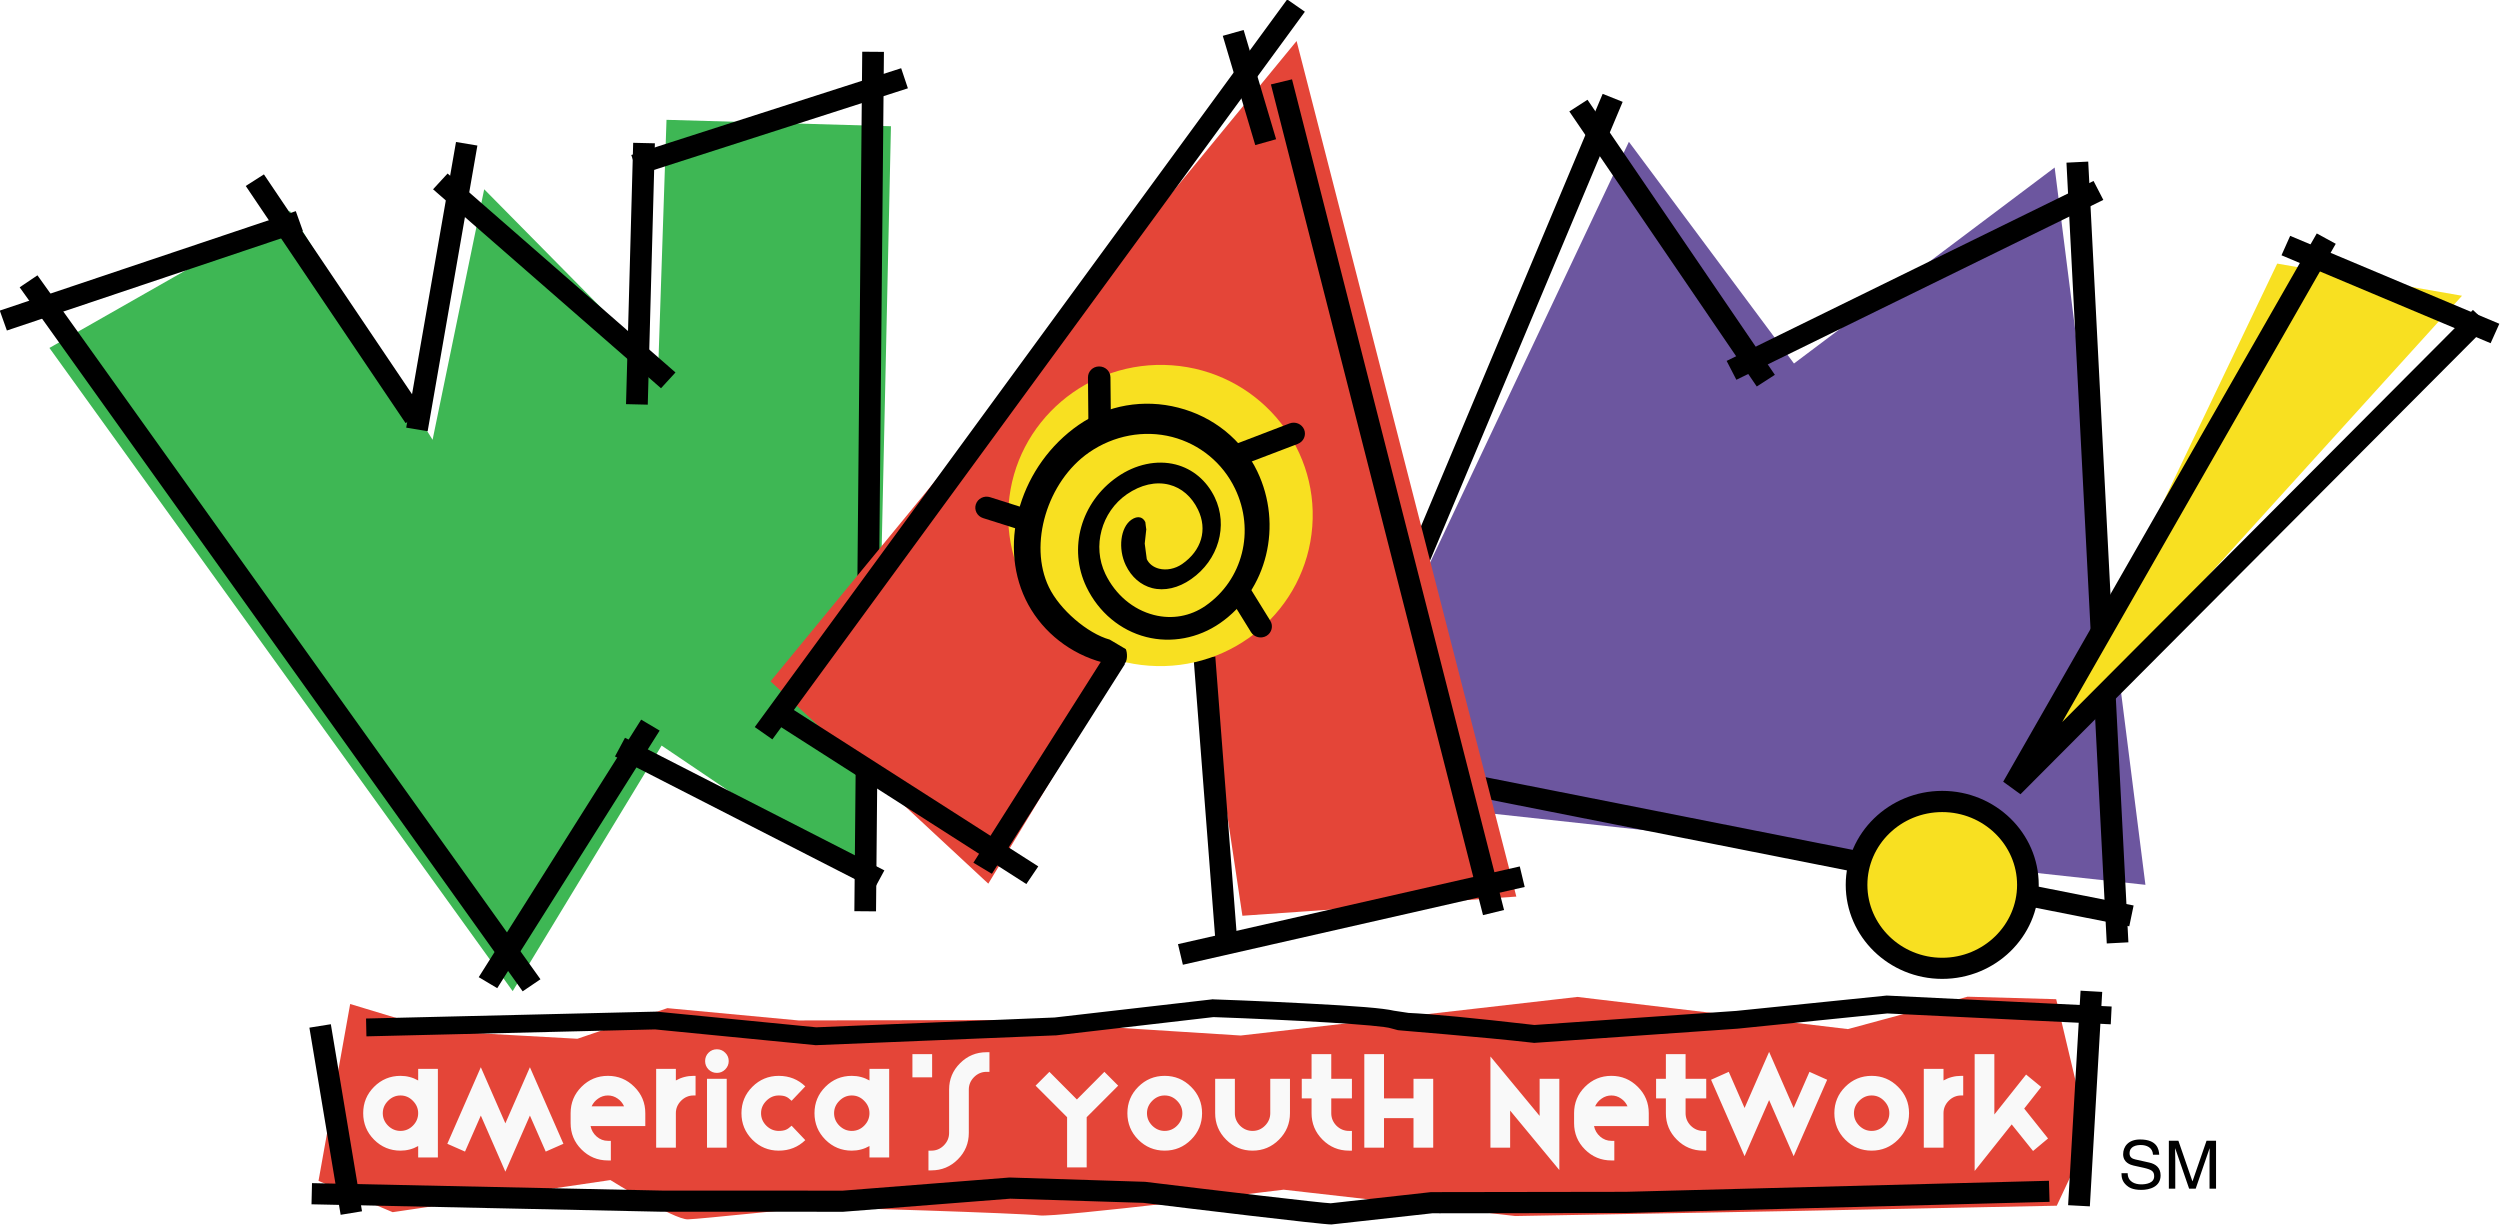 <?xml version="1.0" encoding="UTF-8" standalone="no"?>
<!-- Created with Inkscape (http://www.inkscape.org/) -->

<svg
   width="1435.654"
   height="703.643"
   id="svg2"
   version="1.1"
   inkscape:version="1.4 (86a8ad7, 2024-10-11)"
   sodipodi:docname="WAM!_1994.svg"
   xmlns:inkscape="http://www.inkscape.org/namespaces/inkscape"
   xmlns:sodipodi="http://sodipodi.sourceforge.net/DTD/sodipodi-0.dtd"
   xmlns:xlink="http://www.w3.org/1999/xlink"
   xmlns="http://www.w3.org/2000/svg"
   xmlns:svg="http://www.w3.org/2000/svg"
   xmlns:rdf="http://www.w3.org/1999/02/22-rdf-syntax-ns#"
   xmlns:cc="http://creativecommons.org/ns#"
   xmlns:dc="http://purl.org/dc/elements/1.1/">
  <defs
     id="defs4" />
  <sodipodi:namedview
     id="base"
     pagecolor="#ffffff"
     bordercolor="#666666"
     borderopacity="1.0"
     inkscape:pageopacity="0.0"
     inkscape:pageshadow="2"
     inkscape:zoom="0.50000001"
     inkscape:cx="670.99999"
     inkscape:cy="372.99999"
     inkscape:document-units="px"
     inkscape:current-layer="layer1"
     showgrid="false"
     inkscape:window-width="1920"
     inkscape:window-height="991"
     inkscape:window-x="-9"
     inkscape:window-y="-9"
     inkscape:window-maximized="1"
     fit-margin-top="0"
     fit-margin-left="0"
     fit-margin-right="-207.63"
     fit-margin-bottom="-306.15"
     inkscape:showpageshadow="2"
     inkscape:pagecheckerboard="0"
     inkscape:deskcolor="#d1d1d1" />
  <g
     inkscape:label="Layer 1"
     inkscape:groupmode="layer"
     id="layer1"
     transform="translate(180.206,861.739)">
    <g
       transform="matrix(4.883,0,0,4.754,-777.876,-2228.593)"
       id="layer1-5"
       inkscape:label="Layer 1">
      <g
         transform="matrix(1,0,0,-1,-556.171,892.004)"
         clip-path="url(#id110)"
         id="g4060">
        <g
           transform="matrix(0,-83.824,-2.506,0,933.326,256.99)"
           id="g4062">
          <g
             clip-path="url(#id111)"
             id="g4064">
            <g
               transform="matrix(0.017,0,0,-0.332,-1.93,0.666)"
               id="g4066">
              <use
                 height="1052.362"
                 width="744.094"
                 y="0"
                 x="0"
                 xlink:href="#id112"
                 id="use4068" />
            </g>
          </g>
        </g>
      </g>
      <g
         transform="matrix(1,0,0,-1,-556.171,892.004)"
         clip-path="url(#id116)"
         id="g4080">
        <g
           transform="matrix(0,-83.824,-2.463,0,942.969,256.99)"
           id="g4082">
          <g
             clip-path="url(#id117)"
             id="g4084">
            <g
               transform="matrix(0.008,0,0,-0.321,-1.923,0.661)"
               id="g4086">
              <use
                 height="1052.362"
                 width="744.094"
                 y="0"
                 x="0"
                 xlink:href="#id118"
                 id="use4088" />
            </g>
          </g>
        </g>
      </g>
      <g
         transform="matrix(1,0,0,-1,-556.171,892.004)"
         clip-path="url(#id119)"
         id="g4090" />
      <g
         transform="matrix(1,0,0,-1,-556.171,892.004)"
         clip-path="url(#id120)"
         id="g4092">
        <g
           transform="matrix(0,-83.824,-2.351,0,936.659,256.99)"
           id="g4094">
          <g
             clip-path="url(#id121)"
             id="g4096">
            <g
               transform="matrix(0.012,0,0,-0.289,-1.915,0.645)"
               id="g4098">
              <use
                 height="1052.362"
                 width="744.094"
                 y="0"
                 x="0"
                 xlink:href="#id122"
                 id="use4100" />
            </g>
          </g>
        </g>
      </g>
      <g
         transform="matrix(1,0,0,-1,-556.171,892.004)"
         clip-path="url(#id123)"
         id="g4102">
        <g
           transform="matrix(0,-83.824,-2.521,0,956.034,256.99)"
           id="g4104">
          <g
             clip-path="url(#id124)"
             id="g4106">
            <g
               transform="matrix(0.013,0,0,-0.337,-1.912,0.668)"
               id="g4108">
              <use
                 height="1052.362"
                 width="744.094"
                 y="0"
                 x="0"
                 xlink:href="#id125"
                 id="use4110" />
            </g>
          </g>
        </g>
      </g>
      <g
         transform="matrix(1,0,0,-1,-556.171,892.004)"
         clip-path="url(#id129)"
         id="g4122">
        <g
           transform="matrix(0,-83.824,-2.432,0,946.418,256.99)"
           id="g4124">
          <g
             clip-path="url(#id130)"
             id="g4126">
            <g
               transform="matrix(0.009,0,0,-0.312,-1.911,0.656)"
               id="g4128">
              <use
                 height="1052.362"
                 width="744.094"
                 y="0"
                 x="0"
                 xlink:href="#id131"
                 id="use4130" />
            </g>
          </g>
        </g>
      </g>
      <g
         transform="matrix(1,0,0,-1,-556.171,892.004)"
         clip-path="url(#id132)"
         id="g4132">
        <g
           transform="matrix(0,-83.824,-2.201,0,929.488,256.99)"
           id="g4134">
          <g
             clip-path="url(#id133)"
             id="g4136">
            <g
               transform="matrix(0.011,0,0,-0.24,-1.898,0.62)"
               id="g4138">
              <use
                 height="1052.362"
                 width="744.094"
                 y="0"
                 x="0"
                 xlink:href="#id134"
                 id="use4140" />
            </g>
          </g>
        </g>
      </g>
      <g
         transform="matrix(1,0,0,-1,-556.171,892.004)"
         clip-path="url(#id135)"
         id="g4142">
        <g
           transform="matrix(0,-83.824,-2.23,0,939.292,256.99)"
           id="g4144">
          <g
             clip-path="url(#id136)"
             id="g4146">
            <g
               transform="matrix(0.006,0,0,-0.25,-1.896,0.625)"
               id="g4148">
              <use
                 height="1052.362"
                 width="744.094"
                 y="0"
                 x="0"
                 xlink:href="#id137"
                 id="use4150" />
            </g>
          </g>
        </g>
      </g>
      <g
         transform="matrix(1,0,0,-1,-556.171,892.004)"
         clip-path="url(#id141)"
         id="g4162">
        <g
           transform="matrix(0,-83.824,-2.322,0,949.152,256.99)"
           id="g4164">
          <g
             clip-path="url(#id142)"
             id="g4166">
            <g
               transform="matrix(0.009,0,0,-0.28,-1.897,0.64)"
               id="g4168">
              <use
                 height="1052.362"
                 width="744.094"
                 y="0"
                 x="0"
                 xlink:href="#id143"
                 id="use4170" />
            </g>
          </g>
        </g>
      </g>
      <g
         transform="matrix(1,0,0,-1,-556.171,892.004)"
         clip-path="url(#id147)"
         id="g4182">
        <g
           transform="matrix(0,-83.824,-2.411,0,933.073,256.99)"
           id="g4184">
          <g
             clip-path="url(#id148)"
             id="g4186">
            <g
               transform="matrix(0.01,0,0,-0.306,-1.887,0.653)"
               id="g4188">
              <use
                 height="1052.362"
                 width="744.094"
                 y="0"
                 x="0"
                 xlink:href="#id149"
                 id="use4190" />
            </g>
          </g>
        </g>
      </g>
      <g
         transform="matrix(1,0,0,-1,-556.171,892.004)"
         clip-path="url(#id165)"
         id="g4242">
        <g
           transform="matrix(0,-83.824,-2.426,0,945.279,256.99)"
           id="g4244">
          <g
             clip-path="url(#id166)"
             id="g4246">
            <g
               transform="matrix(0.009,0,0,-0.311,-1.877,0.655)"
               id="g4248">
              <use
                 height="1052.362"
                 width="744.094"
                 y="0"
                 x="0"
                 xlink:href="#id167"
                 id="use4250" />
            </g>
          </g>
        </g>
      </g>
      <g
         transform="matrix(1,0,0,-1,-556.171,892.004)"
         clip-path="url(#id174)"
         id="g4272">
        <g
           transform="matrix(0,-83.824,-2.599,0,938.205,256.99)"
           id="g4274">
          <g
             clip-path="url(#id175)"
             id="g4276">
            <g
               transform="matrix(0.011,0,0,-0.356,-1.863,0.678)"
               id="g4278">
              <use
                 height="1052.362"
                 width="744.094"
                 y="0"
                 x="0"
                 xlink:href="#id176"
                 id="use4280" />
            </g>
          </g>
        </g>
      </g>
      <g
         transform="matrix(1,0,0,-1,-556.171,892.004)"
         clip-path="url(#id177)"
         id="g4282">
        <g
           transform="matrix(0,-83.824,-2.484,0,948.095,256.99)"
           id="g4284">
          <g
             clip-path="url(#id178)"
             id="g4286">
            <g
               transform="matrix(0.017,0,0,-0.327,-1.864,0.664)"
               id="g4288">
              <use
                 height="1052.362"
                 width="744.094"
                 y="0"
                 x="0"
                 xlink:href="#id179"
                 id="use4290" />
            </g>
          </g>
        </g>
      </g>
      <g
         transform="matrix(1,0,0,-1,-556.171,892.004)"
         clip-path="url(#id180)"
         id="g4292">
        <g
           transform="matrix(0,-83.824,-2.538,0,951.345,256.99)"
           id="g4294">
          <g
             clip-path="url(#id181)"
             id="g4296">
            <g
               transform="matrix(0.019,0,0,-0.341,-1.855,0.67)"
               id="g4298">
              <use
                 height="1052.362"
                 width="744.094"
                 y="0"
                 x="0"
                 xlink:href="#id182"
                 id="use4300" />
            </g>
          </g>
        </g>
      </g>
      <g
         transform="matrix(1,0,0,-1,-556.171,892.004)"
         clip-path="url(#id183)"
         id="g4302">
        <g
           transform="matrix(0,-83.824,-2.453,0,941.517,256.99)"
           id="g4304">
          <g
             clip-path="url(#id184)"
             id="g4306">
            <g
               transform="matrix(0.01,0,0,-0.318,-1.851,0.659)"
               id="g4308">
              <use
                 height="1052.362"
                 width="744.094"
                 y="0"
                 x="0"
                 xlink:href="#id185"
                 id="use4310" />
            </g>
          </g>
        </g>
      </g>
      <g
         transform="matrix(1,0,0,-1,-556.171,892.004)"
         clip-path="url(#id186)"
         id="g4312">
        <g
           transform="matrix(0,-83.824,-2.38,0,931.775,256.99)"
           id="g4314">
          <g
             clip-path="url(#id187)"
             id="g4316">
            <g
               transform="matrix(0.008,0,0,-0.297,-1.849,0.649)"
               id="g4318">
              <use
                 height="1052.362"
                 width="744.094"
                 y="0"
                 x="0"
                 xlink:href="#id188"
                 id="use4320" />
            </g>
          </g>
        </g>
      </g>
      <g
         transform="matrix(1,0,0,-1,-556.171,892.004)"
         clip-path="url(#id198)"
         id="g4352">
        <g
           transform="matrix(0,-83.824,-2.563,0,928.169,256.99)"
           id="g4354">
          <g
             clip-path="url(#id199)"
             id="g4356">
            <g
               transform="matrix(0.013,0,0,-0.347,-1.828,0.674)"
               id="g4358">
              <use
                 height="1052.362"
                 width="744.094"
                 y="0"
                 x="0"
                 xlink:href="#id200"
                 id="use4360" />
            </g>
          </g>
        </g>
      </g>
      <g
         transform="matrix(1,0,0,-1,-556.171,892.004)"
         clip-path="url(#id222)"
         id="g4432">
        <g
           transform="matrix(0,-83.824,-2.412,0,971.248,256.99)"
           id="g4434">
          <g
             clip-path="url(#id223)"
             id="g4436">
            <g
               transform="matrix(0.012,0,0,-0.307,-1.776,0.653)"
               id="g4438">
              <use
                 height="1052.362"
                 width="744.094"
                 y="0"
                 x="0"
                 xlink:href="#id224"
                 id="use4440" />
            </g>
          </g>
        </g>
      </g>
      <g
         transform="matrix(1,0,0,-1,-556.171,892.004)"
         clip-path="url(#id225)"
         id="g4442">
        <g
           transform="matrix(0,-83.824,-2.412,0,926.969,256.99)"
           id="g4444">
          <g
             clip-path="url(#id226)"
             id="g4446">
            <g
               transform="matrix(0.012,0,0,-0.307,-1.913,0.653)"
               id="g4448">
              <use
                 height="1052.362"
                 width="744.094"
                 y="0"
                 x="0"
                 xlink:href="#id227"
                 id="use4450" />
            </g>
          </g>
        </g>
      </g>
      <g
         transform="matrix(1,0,0,-1,-556.171,892.004)"
         clip-path="url(#id228)"
         id="g4452">
        <g
           transform="matrix(0,-83.824,-2.182,0,961.471,256.99)"
           id="g4454">
          <g
             clip-path="url(#id229)"
             id="g4456">
            <g
               transform="matrix(0.011,0,0,-0.234,-1.774,0.617)"
               id="g4458">
              <use
                 height="1052.362"
                 width="744.094"
                 y="0"
                 x="0"
                 xlink:href="#id230"
                 id="use4460" />
            </g>
          </g>
        </g>
      </g>
      <g
         transform="matrix(1,0,0,-1,-556.171,892.004)"
         clip-path="url(#id231)"
         id="g4462">
        <g
           transform="matrix(0,-83.824,-2.431,0,974.602,256.99)"
           id="g4464">
          <g
             clip-path="url(#id232)"
             id="g4466">
            <g
               transform="matrix(0.012,0,0,-0.312,-1.766,0.656)"
               id="g4468">
              <use
                 height="1052.362"
                 width="744.094"
                 y="0"
                 x="0"
                 xlink:href="#id233"
                 id="use4470" />
            </g>
          </g>
        </g>
      </g>
      <g
         transform="matrix(1,0,0,-1,-556.171,892.004)"
         clip-path="url(#id234)"
         id="g4472" />
      <g
         transform="matrix(1,0,0,-1,-556.171,892.004)"
         clip-path="url(#id235)"
         id="g4474">
        <g
           transform="matrix(0,-83.824,-2.322,0,945.254,256.99)"
           id="g4476">
          <g
             clip-path="url(#id236)"
             id="g4478">
            <g
               transform="matrix(0.007,0,0,-0.28,-1.762,0.64)"
               id="g4480">
              <use
                 height="1052.362"
                 width="744.094"
                 y="0"
                 x="0"
                 xlink:href="#id237"
                 id="use4482" />
            </g>
          </g>
        </g>
      </g>
      <g
         transform="matrix(1,0,0,-1,-556.171,892.004)"
         clip-path="url(#id238)"
         id="g4484" />
      <g
         transform="matrix(1,0,0,-1,-556.171,892.004)"
         clip-path="url(#id239)"
         id="g4486">
        <g
           transform="matrix(0,-83.824,-2.296,0,970.405,256.99)"
           id="g4488">
          <g
             clip-path="url(#id240)"
             id="g4490">
            <g
               transform="matrix(0.007,0,0,-0.272,-1.737,0.636)"
               id="g4492">
              <use
                 height="1052.362"
                 width="744.094"
                 y="0"
                 x="0"
                 xlink:href="#id241"
                 id="use4494" />
            </g>
          </g>
        </g>
      </g>
      <g
         transform="matrix(1,0,0,-1,-556.171,892.004)"
         clip-path="url(#id242)"
         id="g4496">
        <g
           transform="matrix(0,-83.824,-2.431,0,983.213,256.99)"
           id="g4498">
          <g
             clip-path="url(#id243)"
             id="g4500">
            <g
               transform="matrix(0.01,0,0,-0.312,-1.73,0.656)"
               id="g4502">
              <use
                 height="1052.362"
                 width="744.094"
                 y="0"
                 x="0"
                 xlink:href="#id244"
                 id="use4504" />
            </g>
          </g>
        </g>
      </g>
      <g
         transform="matrix(1,0,0,-1,-556.171,892.004)"
         clip-path="url(#id248)"
         id="g4516">
        <g
           transform="matrix(0,-83.824,-2.265,0,985.891,256.99)"
           id="g4518">
          <g
             clip-path="url(#id249)"
             id="g4520">
            <g
               transform="matrix(0.008,0,0,-0.262,-1.71,0.631)"
               id="g4522">
              <use
                 height="1052.362"
                 width="744.094"
                 y="0"
                 x="0"
                 xlink:href="#id250"
                 id="use4524" />
            </g>
          </g>
        </g>
      </g>
      <g
         transform="matrix(1,0,0,-1,-556.171,892.004)"
         clip-path="url(#id254)"
         id="g4536" />
      <g
         transform="matrix(1,0,0,-1,-556.171,892.004)"
         clip-path="url(#id261)"
         id="g4558" />
      <g
         transform="matrix(1,0,0,-1,-556.171,892.004)"
         clip-path="url(#id262)"
         id="g4560">
        <g
           transform="matrix(0,-83.824,-2.407,0,982.238,256.99)"
           id="g4562">
          <g
             clip-path="url(#id263)"
             id="g4564">
            <g
               transform="matrix(0.01,0,0,-0.305,-1.685,0.652)"
               id="g4566">
              <use
                 height="1052.362"
                 width="744.094"
                 y="0"
                 x="0"
                 xlink:href="#id264"
                 id="use4568" />
            </g>
          </g>
        </g>
      </g>
      <g
         transform="matrix(1,0,0,-1,-556.171,892.004)"
         clip-path="url(#id268)"
         id="g4580">
        <g
           transform="matrix(0,-83.824,-2.405,0,984.837,256.99)"
           id="g4582">
          <g
             clip-path="url(#id269)"
             id="g4584">
            <g
               transform="matrix(0.012,0,0,-0.305,-1.675,0.652)"
               id="g4586">
              <use
                 height="1052.362"
                 width="744.094"
                 y="0"
                 x="0"
                 xlink:href="#id270"
                 id="use4588" />
            </g>
          </g>
        </g>
      </g>
      <g
         transform="matrix(1,0,0,-1,-556.171,892.004)"
         clip-path="url(#id271)"
         id="g4590" />
      <g
         transform="matrix(1,0,0,-1,-556.171,892.004)"
         clip-path="url(#id272)"
         id="g4592">
        <g
           transform="matrix(0,-83.824,-2.401,0,988.14,256.99)"
           id="g4594">
          <g
             clip-path="url(#id273)"
             id="g4596">
            <g
               transform="matrix(0.012,0,0,-0.303,-1.667,0.652)"
               id="g4598">
              <use
                 height="1052.362"
                 width="744.094"
                 y="0"
                 x="0"
                 xlink:href="#id274"
                 id="use4600" />
            </g>
          </g>
        </g>
      </g>
      <g
         transform="matrix(1,0,0,-1,-556.171,892.004)"
         clip-path="url(#id275)"
         id="g4602">
        <g
           transform="matrix(0,-83.824,-2.457,0,978.501,256.99)"
           id="g4604">
          <g
             clip-path="url(#id276)"
             id="g4606">
            <g
               transform="matrix(0.012,0,0,-0.319,-1.66,0.659)"
               id="g4608">
              <use
                 height="1052.362"
                 width="744.094"
                 y="0"
                 x="0"
                 xlink:href="#id277"
                 id="use4610" />
            </g>
          </g>
        </g>
      </g>
      <g
         transform="matrix(1,0,0,-1,-556.171,892.004)"
         clip-path="url(#id284)"
         id="g4632">
        <g
           transform="matrix(0,-83.824,-2.532,0,942.827,256.99)"
           id="g4634">
          <g
             clip-path="url(#id285)"
             id="g4636">
            <g
               transform="matrix(0.01,0,0,-0.339,-1.646,0.67)"
               id="g4638">
              <use
                 height="1052.362"
                 width="744.094"
                 y="0"
                 x="0"
                 xlink:href="#id286"
                 id="use4640" />
            </g>
          </g>
        </g>
      </g>
      <g
         transform="matrix(1,0,0,-1,-556.171,892.004)"
         clip-path="url(#id299)"
         id="g4682">
        <g
           transform="matrix(0,-83.824,-2.49,0,929.039,256.99)"
           id="g4684">
          <g
             clip-path="url(#id300)"
             id="g4686">
            <g
               transform="matrix(0.013,0,0,-0.328,-1.627,0.664)"
               id="g4688">
              <use
                 height="1052.362"
                 width="744.094"
                 y="0"
                 x="0"
                 xlink:href="#id301"
                 id="use4690" />
            </g>
          </g>
        </g>
      </g>
      <g
         transform="matrix(1,0,0,-1,-556.171,892.004)"
         clip-path="url(#id302)"
         id="g4692">
        <g
           transform="matrix(0,-83.824,-2.458,0,938.918,256.99)"
           id="g4694">
          <g
             clip-path="url(#id303)"
             id="g4696">
            <g
               transform="matrix(0.013,0,0,-0.319,-1.624,0.66)"
               id="g4698">
              <use
                 height="1052.362"
                 width="744.094"
                 y="0"
                 x="0"
                 xlink:href="#id304"
                 id="use4700" />
            </g>
          </g>
        </g>
      </g>
      <g
         transform="matrix(1,0,0,-1,-556.171,892.004)"
         clip-path="url(#id305)"
         id="g4702">
        <g
           transform="matrix(0,-83.824,-2.234,0,970.689,256.99)"
           id="g4704">
          <g
             clip-path="url(#id306)"
             id="g4706">
            <g
               transform="matrix(0.007,0,0,-0.251,-1.616,0.626)"
               id="g4708">
              <use
                 height="1052.362"
                 width="744.094"
                 y="0"
                 x="0"
                 xlink:href="#id307"
                 id="use4710" />
            </g>
          </g>
        </g>
      </g>
      <g
         transform="matrix(1,0,0,-1,-556.171,892.004)"
         clip-path="url(#id308)"
         id="g4712">
        <g
           transform="matrix(0,-83.824,-2.561,0,989.842,256.99)"
           id="g4714">
          <g
             clip-path="url(#id309)"
             id="g4716">
            <g
               transform="matrix(0.015,0,0,-0.347,-1.616,0.673)"
               id="g4718">
              <use
                 height="1052.362"
                 width="744.094"
                 y="0"
                 x="0"
                 xlink:href="#id310"
                 id="use4720" />
            </g>
          </g>
        </g>
      </g>
      <g
         transform="matrix(1,0,0,-1,-556.171,892.004)"
         clip-path="url(#id311)"
         id="g4722">
        <g
           transform="matrix(0,-83.824,-2.343,0,961.033,256.99)"
           id="g4724">
          <g
             clip-path="url(#id312)"
             id="g4726">
            <g
               transform="matrix(0.009,0,0,-0.286,-1.61,0.643)"
               id="g4728">
              <use
                 height="1052.362"
                 width="744.094"
                 y="0"
                 x="0"
                 xlink:href="#id313"
                 id="use4730" />
            </g>
          </g>
        </g>
      </g>
      <g
         transform="matrix(1,0,0,-1,-556.171,892.004)"
         clip-path="url(#id314)"
         id="g4732">
        <g
           transform="matrix(0,-83.824,-2.648,0,993.119,256.99)"
           id="g4734">
          <g
             clip-path="url(#id315)"
             id="g4736">
            <g
               transform="matrix(0.016,0,0,-0.368,-1.609,0.684)"
               id="g4738">
              <use
                 height="1052.362"
                 width="744.094"
                 y="0"
                 x="0"
                 xlink:href="#id316"
                 id="use4740" />
            </g>
          </g>
        </g>
      </g>
      <g
         transform="matrix(1,0,0,-1,-556.171,892.004)"
         clip-path="url(#id317)"
         id="g4742" />
      <g
         transform="matrix(1,0,0,-1,-556.171,892.004)"
         clip-path="url(#id318)"
         id="g4744">
        <g
           transform="matrix(0,-83.824,-2.485,0,973.549,256.99)"
           id="g4746">
          <g
             clip-path="url(#id319)"
             id="g4748">
            <g
               transform="matrix(0.014,0,0,-0.327,-1.602,0.663)"
               id="g4750">
              <use
                 height="1052.362"
                 width="744.094"
                 y="0"
                 x="0"
                 xlink:href="#id320"
                 id="use4752" />
            </g>
          </g>
        </g>
      </g>
      <g
         transform="matrix(1,0,0,-1,-556.171,892.004)"
         clip-path="url(#id336)"
         id="g4804">
        <g
           transform="matrix(0,-83.824,-2.433,0,959.955,256.99)"
           id="g4806">
          <g
             clip-path="url(#id337)"
             id="g4808">
            <g
               transform="matrix(0.012,0,0,-0.313,-1.577,0.656)"
               id="g4810">
              <use
                 height="1052.362"
                 width="744.094"
                 y="0"
                 x="0"
                 xlink:href="#id338"
                 id="use4812" />
            </g>
          </g>
        </g>
      </g>
      <g
         transform="matrix(1,0,0,-1,-556.171,892.004)"
         clip-path="url(#id342)"
         id="g4824">
        <g
           transform="matrix(0,-83.824,-2.579,0,962.927,256.99)"
           id="g4826">
          <g
             clip-path="url(#id343)"
             id="g4828">
            <g
               transform="matrix(0.012,0,0,-0.351,-1.562,0.676)"
               id="g4830">
              <use
                 height="1052.362"
                 width="744.094"
                 y="0"
                 x="0"
                 xlink:href="#id344"
                 id="use4832" />
            </g>
          </g>
        </g>
      </g>
      <g
         transform="matrix(1,0,0,-1,-556.171,892.004)"
         clip-path="url(#id348)"
         id="g4844">
        <g
           transform="matrix(0,-83.824,-2.667,0,988.15,256.99)"
           id="g4846">
          <g
             clip-path="url(#id349)"
             id="g4848">
            <g
               transform="matrix(0.015,0,0,-0.373,-1.545,0.687)"
               id="g4850">
              <use
                 height="1052.362"
                 width="744.094"
                 y="0"
                 x="0"
                 xlink:href="#id350"
                 id="use4852" />
            </g>
          </g>
        </g>
      </g>
      <g
         transform="matrix(1.258,0,0,1.258,-31.597,-112.427)"
         id="g3127">
        <path
           id="path3480"
           d="m 155.148,414.325 8.372,2.605 12.872,0.734 8.41,-2.94 12.268,1.181 18.488,-0.039 22.845,1.486 31.47,-3.705 25.292,3.088 11.187,-3.111 8.283,0.24 3.06,13.251 -3.006,6.579 -24.895,0.514 -25.724,0.478 -21.657,-2.53 c 0,0 -21.262,2.688 -22.826,2.47 -1.573,-0.207 -19.883,-0.797 -20.926,-0.767 -1.043,0.033 -10.639,1.104 -11.943,1.146 -1.292,0.043 -7.243,-3.773 -7.243,-3.773 l -20.356,3.084 -6.931,-3.005 2.96,-16.986"
           style="fill:#e44538;fill-rule:nonzero;stroke:none"
           inkscape:connector-curvature="0" />
        <path
           id="path3522"
           d="m 322.977,402.882 -8.485,-68.876 -24.37,18.819 -15.432,-21.289 -28.844,62.709 77.131,8.637"
           style="fill:#6c569f;fill-rule:nonzero;stroke:none"
           inkscape:connector-curvature="0" />
        <path
           id="path3524"
           d="m 269.121,328.622 17.523,26.41 1.692,-1.12 -17.517,-26.413 -1.698,1.123"
           style="fill:#000000;fill-rule:nonzero;stroke:none"
           inkscape:connector-curvature="0" />
        <path
           id="path3526"
           d="m 283.827,352.575 0.911,1.812 34.304,-17.272 -0.914,-1.818 -34.301,17.278"
           style="fill:#000000;fill-rule:nonzero;stroke:none"
           inkscape:connector-curvature="0" />
        <path
           id="path3528"
           d="m 315.596,333.539 3.768,74.975 2.022,-0.11 -3.756,-74.967 -2.034,0.102"
           style="fill:#000000;fill-rule:nonzero;stroke:none"
           inkscape:connector-curvature="0" />
        <path
           id="path3530"
           d="m 244.095,391.13 77.373,15.736 0.405,-1.999 -77.375,-15.733 -0.403,1.996"
           style="fill:#000000;fill-rule:nonzero;stroke:none"
           inkscape:connector-curvature="0" />
        <path
           id="path3532"
           d="m 245.07,393.359 1.877,0.771 27.161,-66.43 -1.871,-0.767 -27.167,66.426"
           style="fill:#000000;fill-rule:nonzero;stroke:none"
           inkscape:connector-curvature="0" />
        <path
           id="path3534"
           d="m 303.98,410.901 c -4.418,0 -8.003,-3.583 -8.003,-8.012 0,-4.422 3.585,-8.005 8.003,-8.005 4.428,0 8.019,3.583 8.019,8.005 0,4.429 -3.591,8.012 -8.019,8.012"
           style="fill:#f8e021;fill-rule:nonzero;stroke:none"
           inkscape:connector-curvature="0" />
        <path
           id="path3536"
           d="m 294.961,402.889 c 0,4.978 4.047,9.026 9.019,9.026 4.98,0 9.024,-4.048 9.024,-9.026 0,-4.976 -4.044,-9.027 -9.024,-9.027 -4.972,0 -9.019,4.051 -9.019,9.027 z m 2.025,0 c 0,-3.86 3.144,-6.991 6.994,-6.991 3.855,0 7,3.131 7,6.991 0,3.859 -3.145,6.998 -7,6.998 -3.85,0 -6.994,-3.139 -6.994,-6.998"
           style="fill:#000000;fill-rule:nonzero;stroke:none"
           inkscape:connector-curvature="0" />
        <path
           id="path3538"
           d="m 335.298,343.23 -22.334,47.965 39.61,-44.876 -17.276,-3.089"
           style="fill:#f8e021;fill-rule:nonzero;stroke:none"
           inkscape:connector-curvature="0" />
        <path
           id="path3540"
           d="m 309.681,392.981 1.614,1.205 43.757,-45.091 -1.458,-1.416 c 0,0 -30.142,31.055 -38.397,39.572 5.698,-10.228 25.574,-45.921 25.574,-45.921 l -1.774,-0.995 -29.316,52.646"
           style="fill:#000000;fill-rule:nonzero;stroke:none"
           inkscape:connector-curvature="0" />
        <path
           id="path3542"
           d="m 127.032,351.33 43.308,61.761 13.923,-23.578 19.873,13.787 1.567,-73.259 -20.982,-0.615 -0.768,23.598 -16.276,-16.93 -4.825,24.056 -13.332,-21.968 -22.488,13.148"
           style="fill:#3eb754;fill-rule:nonzero;stroke:none"
           inkscape:connector-curvature="0" />
        <path
           id="path3544"
           d="m 124.251,345.509 47.022,67.601 1.665,-1.159 -47.024,-67.594 -1.663,1.152"
           style="fill:#000000;fill-rule:nonzero;stroke:none"
           inkscape:connector-curvature="0" />
        <path
           id="path3546"
           d="m 122.392,347.744 0.664,1.913 27.674,-9.549 -0.665,-1.914 -27.673,9.55"
           style="fill:#000000;fill-rule:nonzero;stroke:none"
           inkscape:connector-curvature="0" />
        <path
           id="path3548"
           d="m 145.386,335.778 14.942,22.771 1.697,-1.109 -14.94,-22.775 -1.699,1.113"
           style="fill:#000000;fill-rule:nonzero;stroke:none"
           inkscape:connector-curvature="0" />
        <path
           id="path3550"
           d="m 160.387,358.984 2.005,0.342 4.649,-27.43 -1.999,-0.343 -4.655,27.431"
           style="fill:#000000;fill-rule:nonzero;stroke:none"
           inkscape:connector-curvature="0" />
        <path
           id="path3552"
           d="m 162.897,336.097 21.31,19.103 1.353,-1.515 -21.305,-19.103 -1.358,1.515"
           style="fill:#000000;fill-rule:nonzero;stroke:none"
           inkscape:connector-curvature="0" />
        <path
           id="path3554"
           d="m 180.936,356.728 2.033,0.049 0.665,-25.096 -2.029,-0.049 -0.669,25.096"
           style="fill:#000000;fill-rule:nonzero;stroke:none"
           inkscape:connector-curvature="0" />
        <path
           id="path3556"
           d="m 179.903,390.557 24.24,12.733 0.945,-1.794 -24.248,-12.734 -0.937,1.795"
           style="fill:#000000;fill-rule:nonzero;stroke:none"
           inkscape:connector-curvature="0" />
        <path
           id="path3558"
           d="m 167.166,411.75 1.731,1.057 15.183,-24.734 -1.728,-1.053 -15.186,24.73"
           style="fill:#000000;fill-rule:nonzero;stroke:none"
           inkscape:connector-curvature="0" />
        <path
           id="path3560"
           d="m 335.698,342.433 19.55,8.443 0.815,-1.867 -19.554,-8.443 -0.811,1.867"
           style="fill:#000000;fill-rule:nonzero;stroke:none"
           inkscape:connector-curvature="0" />
        <path
           id="path3562"
           d="m 252.745,414.974 c -1.069,-0.25 -3.363,-0.442 -8.369,-0.711 -4.216,-0.231 -8.471,-0.382 -8.519,-0.382 l -0.062,-0.014 -0.066,0.014 -14.784,1.748 0.065,-0.007 -22.37,0.946 0.13,0.002 -14.964,-1.51 -0.053,-0.007 -0.062,0.007 -27.059,0.661 0.035,1.713 27.07,-0.668 h -0.103 l 14.962,1.508 0.054,0.006 h 0.07 l 22.36,-0.941 h 0.062 l 14.786,-1.763 -0.133,0.007 c 7.402,0.274 15.762,0.744 16.681,1.087 l 0.612,0.168 c -0.049,0.02 7.854,0.645 12.654,1.212 l 0.081,0.013 0.088,-0.007 18.953,-1.361 c 0.035,-0.002 14.046,-1.467 14.046,-1.467 l -0.129,0.003 20.955,1.047 0.083,-1.709 -20.957,-1.05 -0.061,-0.003 -0.069,0.006 -14.009,1.468 c 0.023,-0.003 -18.945,1.357 -18.945,1.357 l 0.163,0.004 c -5.826,-0.689 -9.799,-1.077 -11.857,-1.169 l -1.339,-0.208"
           style="fill:#000000;fill-rule:nonzero;stroke:none"
           inkscape:connector-curvature="0" />
        <path
           id="path3564"
           d="m 151.336,416.598 2.922,17.97 1.998,-0.336 -2.915,-17.964 -2.005,0.33"
           style="fill:#000000;fill-rule:nonzero;stroke:none"
           inkscape:connector-curvature="0" />
        <path
           id="path3566"
           d="m 201.164,432.252 c 0.084,-0.006 -16.842,-0.01 -16.842,-0.01 l -32.742,-0.715 -0.046,2.033 32.771,0.715 c 0.017,0 16.943,0.002 16.943,0.002 0.09,-0.002 15.61,-1.257 15.61,-1.257 0.007,0 12.448,0.401 12.448,0.401 3.847,0.487 16.777,2.095 17.576,2.075 0,-0.004 9.424,-1.073 9.424,-1.073 -0.12,0.009 18.102,-0.03 18.102,-0.03 0.027,0 39.609,-1.068 39.609,-1.068 l -0.059,-2.024 -39.576,1.06 c 0.018,0 -18.197,0.029 -18.197,0.029 -0.122,0.01 -9.371,1.071 -9.371,1.071 -0.749,-0.017 -10.786,-1.238 -17.352,-2.061 -0.087,-0.007 -12.669,-0.413 -12.669,-0.413 0,0.004 -15.629,1.265 -15.629,1.265"
           style="fill:#000000;fill-rule:nonzero;stroke:none"
           inkscape:connector-curvature="0" />
        <path
           id="path3568"
           d="m 315.75,433.646 2.033,0.111 1.155,-20.591 -2.023,-0.118 -1.165,20.598"
           style="fill:#000000;fill-rule:nonzero;stroke:none"
           inkscape:connector-curvature="0" />
        <path
           id="path3570"
           d="m 181.426,332.801 0.641,1.927 25.22,-8.328 -0.63,-1.93 -25.231,8.331"
           style="fill:#000000;fill-rule:nonzero;stroke:none"
           inkscape:connector-curvature="0" />
        <path
           id="path3572"
           d="m 202.282,405.414 2.026,0.017 0.739,-82.529 -2.029,-0.016 -0.736,82.528"
           style="fill:#000000;fill-rule:nonzero;stroke:none"
           inkscape:connector-curvature="0" />
        <path
           id="path3574"
           d="m 194.446,383.342 20.357,19.429 18.668,-31.686 5.087,34.768 25.609,-1.841 -20.543,-82.153 -49.178,61.483"
           style="fill:#e44538;fill-rule:nonzero;stroke:none"
           inkscape:connector-curvature="0" />
        <path
           id="path3576"
           d="m 192.971,387.734 1.646,1.183 49.782,-69.871 -1.654,-1.182 -49.774,69.87"
           style="fill:#000000;fill-rule:nonzero;stroke:none"
           inkscape:connector-curvature="0" />
        <path
           id="path3578"
           d="m 193.87,386.717 24.491,16.09 1.115,-1.694 -24.495,-16.098 -1.111,1.702"
           style="fill:#000000;fill-rule:nonzero;stroke:none"
           inkscape:connector-curvature="0" />
        <path
           id="path3580"
           d="m 233.995,381.112 2.033,27.029 2.026,-0.155 -2.029,-27.022 -2.03,0.148"
           style="fill:#000000;fill-rule:nonzero;stroke:none"
           inkscape:connector-curvature="0" />
        <path
           id="path3582"
           d="m 232.536,408.579 0.458,1.979 31.955,-7.468 -0.46,-1.973 -31.953,7.462"
           style="fill:#000000;fill-rule:nonzero;stroke:none"
           inkscape:connector-curvature="0" />
        <path
           id="path3584"
           d="m 241.224,326.027 19.828,79.766 1.967,-0.494 -19.822,-79.762 -1.973,0.49"
           style="fill:#000000;fill-rule:nonzero;stroke:none"
           inkscape:connector-curvature="0" />
        <path
           id="path3586"
           d="m 236.724,321.361 3.036,10.492 1.95,-0.563 -3.037,-10.492 -1.949,0.563"
           style="fill:#000000;fill-rule:nonzero;stroke:none"
           inkscape:connector-curvature="0" />
        <path
           id="path3588"
           d="m 231.971,352.997 c -7.84,-0.58 -14.676,5.407 -15.265,13.372 -0.59,7.966 5.286,14.898 13.125,15.474 7.84,0.583 14.674,-5.406 15.261,-13.369 0.593,-7.969 -5.286,-14.898 -13.121,-15.477"
           style="fill:#f8e021;fill-rule:nonzero;stroke:none"
           inkscape:connector-curvature="0" />
        <path
           id="path3590"
           d="m 223.247,358.724 c -5.377,3.84 -7.559,11.192 -4.959,16.748 1.299,2.775 3.723,4.923 6.645,5.89 0.004,0.003 1.215,0.363 1.215,0.363 0.45,0.138 1.035,0.223 1.301,0.029 0.424,-0.3 0.352,-1.195 0.209,-1.504 l -1.499,-0.912 c -2.091,-0.593 -4.693,-2.896 -5.695,-5.049 -1.918,-4.09 -0.159,-10.133 3.76,-12.925 2.303,-1.633 5.125,-2.179 7.762,-1.488 2.587,0.689 4.731,2.492 5.885,4.966 1.892,4.037 0.726,8.766 -2.758,11.248 -1.423,1.012 -3.137,1.324 -4.829,0.88 -1.948,-0.511 -3.604,-1.949 -4.538,-3.943 -1.238,-2.656 -0.375,-5.946 2.009,-7.645 1.303,-0.923 2.707,-1.251 3.967,-0.919 1.15,0.3 2.105,1.152 2.688,2.397 0.905,1.923 0.333,3.925 -1.485,5.22 -0.65,0.46 -1.459,0.629 -2.16,0.445 -0.529,-0.139 -0.937,-0.462 -1.145,-0.917 l -0.192,-1.495 c 0,-0.002 0.148,-1.389 0.148,-1.389 -0.012,0.043 -0.091,-0.671 -0.091,-0.671 -0.136,-0.3 -0.341,-0.408 -0.484,-0.448 -0.238,-0.063 -0.519,0.009 -0.822,0.223 -1.019,0.732 -1.266,2.77 -0.524,4.364 0.529,1.139 1.41,1.916 2.464,2.196 1.154,0.303 2.457,0 3.65,-0.86 2.553,-1.824 3.48,-5.124 2.203,-7.853 -0.76,-1.613 -2.054,-2.731 -3.655,-3.155 -1.759,-0.457 -3.751,-0.026 -5.45,1.192 -3.408,2.424 -4.623,6.87 -2.885,10.577 1.132,2.414 3.16,4.162 5.578,4.795 2.339,0.615 4.865,0.128 6.917,-1.334 4.396,-3.132 5.89,-9.404 3.465,-14.584 -1.412,-3.016 -4.101,-5.246 -7.372,-6.102 -3.239,-0.857 -6.645,-0.247 -9.323,1.66"
           style="fill:#000000;fill-rule:nonzero;stroke:none"
           inkscape:connector-curvature="0" />
        <path
           id="path3592"
           d="m 213.409,400.762 1.731,1.063 12.427,-20.123 -1.728,-1.067 -12.43,20.127"
           style="fill:#000000;fill-rule:nonzero;stroke:none"
           inkscape:connector-curvature="0" />
        <path
           id="path3594"
           d="m 213.641,366.34 c -0.179,0.55 0.117,1.146 0.67,1.327 l 3.407,1.107 c 0.551,0.181 1.149,-0.119 1.332,-0.676 0.175,-0.553 -0.125,-1.149 -0.677,-1.329 l -3.405,-1.108 c -0.551,-0.178 -1.146,0.122 -1.327,0.679"
           style="fill:#000000;fill-rule:nonzero;stroke:none"
           inkscape:connector-curvature="0" />
        <path
           id="path3596"
           d="m 242.967,358.578 -5.472,2.151 c -0.543,0.204 -0.813,0.82 -0.597,1.36 0.216,0.547 0.826,0.81 1.363,0.6 l 5.476,-2.145 c 0.542,-0.217 0.809,-0.826 0.596,-1.376 -0.214,-0.534 -0.821,-0.801 -1.366,-0.59"
           style="fill:#000000;fill-rule:nonzero;stroke:none"
           inkscape:connector-curvature="0" />
        <path
           id="path3598"
           d="m 237.726,373.845 c -0.501,0.296 -0.664,0.952 -0.368,1.442 l 2.002,3.329 c 0.297,0.5 0.947,0.665 1.445,0.366 0.498,-0.3 0.662,-0.953 0.365,-1.449 l -2.001,-3.323 c -0.297,-0.504 -0.946,-0.662 -1.443,-0.365"
           style="fill:#000000;fill-rule:nonzero;stroke:none"
           inkscape:connector-curvature="0" />
        <path
           id="path3600"
           d="m 225.158,353.108 c -0.583,0 -1.044,0.479 -1.037,1.064 l 0.048,5.16 c 0.008,0.576 0.484,1.045 1.063,1.041 0.583,-0.01 1.047,-0.487 1.042,-1.063 l -0.051,-5.163 c -0.006,-0.58 -0.485,-1.047 -1.065,-1.039"
           style="fill:#000000;fill-rule:nonzero;stroke:none"
           inkscape:connector-curvature="0" />
        <path
           id="path5312"
           d="m 323.687,428.8 c -0.034,-0.709 -0.622,-0.933 -1.14,-0.933 -0.392,0 -1.052,0.105 -1.052,0.802 0,0.391 0.272,0.522 0.548,0.586 l 1.311,0.3 c 0.597,0.143 1.042,0.5 1.042,1.229 0,1.09 -1.014,1.392 -1.799,1.392 -0.849,0 -1.184,-0.256 -1.388,-0.438 -0.391,-0.356 -0.471,-0.741 -0.471,-1.168 h 0.581 c 0,0.831 0.682,1.075 1.271,1.075 0.45,0 1.205,-0.116 1.205,-0.774 0,-0.482 -0.224,-0.635 -0.979,-0.816 l -0.945,-0.214 c -0.298,-0.072 -0.976,-0.286 -0.976,-1.088 0,-0.715 0.465,-1.418 1.582,-1.418 1.607,0 1.765,0.96 1.791,1.465 h -0.581"
           style="fill:#000000;fill-rule:nonzero;stroke:none"
           inkscape:connector-curvature="0" />
        <path
           id="path5314"
           d="m 328.971,432.056 v -2.715 c 0,-0.138 0.011,-0.719 0.011,-1.147 h -0.011 l -1.293,3.862 h -0.616 l -1.295,-3.86 h -0.015 c 0,0.426 0.015,1.007 0.015,1.145 v 2.715 h -0.599 v -4.603 h 0.89 l 1.309,3.89 h 0.016 l 1.309,-3.89 h 0.887 v 4.603 h -0.608"
           style="fill:#000000;fill-rule:nonzero;stroke:none"
           inkscape:connector-curvature="0" />
      </g>
    </g>
    <path
       d="m 59.937,-241.27 v -6.649 h 11.315 v 50.884 h -11.315 v -6.581 c -3.117,1.764 -6.505,2.646 -10.163,2.646 -5.917,0 -10.976,-2.103 -15.177,-6.31 -4.156,-4.206 -6.234,-9.272 -6.234,-15.197 0,-5.925 2.078,-10.968 6.234,-15.13 4.201,-4.206 9.26,-6.31 15.177,-6.31 3.659,0 7.047,0.882 10.163,2.646 z m -10.163,8.616 c -2.71,0 -5.082,1.018 -7.114,3.053 -2.033,2.035 -3.049,4.41 -3.049,7.124 0,2.759 1.016,5.156 3.049,7.192 2.033,1.99 4.404,2.985 7.114,2.985 2.755,0 5.127,-0.995 7.114,-2.985 2.033,-2.035 3.049,-4.433 3.049,-7.192 0,-2.714 -1.016,-5.088 -3.049,-7.124 -1.988,-2.035 -4.359,-3.053 -7.114,-3.053 z m 37.062,32.227 -10.163,-4.478 19.243,-43.964 14.093,32.227 14.093,-32.227 19.243,43.964 -10.163,4.478 -9.079,-20.693 -14.093,32.227 -14.093,-32.227 z m 103.531,-14.655 h -31.439 c 0.497,2.397 1.671,4.41 3.523,6.038 1.897,1.628 4.043,2.442 6.437,2.442 h 1.694 v 11.262 h -1.694 c -5.917,0 -10.976,-2.103 -15.177,-6.31 -4.156,-4.161 -6.234,-9.204 -6.234,-15.13 v -5.699 c 0,-5.925 2.078,-10.968 6.234,-15.13 4.201,-4.206 9.26,-6.31 15.177,-6.31 5.917,0 10.976,2.103 15.177,6.31 4.201,4.161 6.301,9.204 6.301,15.13 z m -30.829,-11.33 h 18.633 c -0.813,-1.854 -2.055,-3.347 -3.727,-4.478 -1.671,-1.176 -3.523,-1.764 -5.556,-1.764 -2.033,0 -3.885,0.588 -5.556,1.764 -1.671,1.131 -2.936,2.623 -3.794,4.478 z m 37.062,23.746 v -45.253 h 11.315 v 6.649 c 3.117,-1.764 6.505,-2.646 10.163,-2.646 h 1.152 v 11.262 h -1.152 c -2.755,0 -5.149,1.018 -7.182,3.053 -1.987,2.035 -2.981,4.41 -2.981,7.124 v 19.811 z m 29.203,-39.554 h 11.315 v 39.554 h -11.315 z m 5.691,-16.961 c 1.852,0 3.433,0.656 4.743,1.968 1.355,1.312 2.033,2.917 2.033,4.817 0,1.854 -0.678,3.46 -2.033,4.817 -1.31,1.312 -2.891,1.968 -4.743,1.968 -1.897,0 -3.501,-0.656 -4.811,-1.968 -1.31,-1.357 -1.965,-2.963 -1.965,-4.817 0,-1.9 0.655,-3.505 1.965,-4.817 1.31,-1.312 2.914,-1.968 4.811,-1.968 z m 50.749,21.304 -7.86,8.277 c -1.265,-1.221 -2.349,-2.013 -3.252,-2.375 -1.039,-0.452 -2.417,-0.678 -4.133,-0.678 -2.71,0 -5.082,1.018 -7.114,3.053 -2.033,2.035 -3.049,4.41 -3.049,7.124 0,2.759 1.016,5.156 3.049,7.192 2.033,1.99 4.404,2.985 7.114,2.985 1.716,0 3.094,-0.226 4.133,-0.678 0.903,-0.362 1.987,-1.131 3.252,-2.307 l 7.86,8.277 c -4.156,4.026 -9.237,6.038 -15.245,6.038 -5.917,0 -10.976,-2.103 -15.177,-6.31 -4.156,-4.206 -6.234,-9.272 -6.234,-15.197 0,-5.925 2.078,-10.968 6.234,-15.13 4.201,-4.206 9.26,-6.31 15.177,-6.31 6.008,0 11.089,2.013 15.245,6.038 z m 36.859,-3.392 v -6.649 h 11.315 v 50.884 h -11.315 v -6.581 c -3.117,1.764 -6.505,2.646 -10.163,2.646 -5.917,0 -10.976,-2.103 -15.177,-6.31 -4.156,-4.206 -6.234,-9.272 -6.234,-15.197 0,-5.925 2.078,-10.968 6.234,-15.13 4.201,-4.206 9.26,-6.31 15.177,-6.31 3.659,0 7.047,0.882 10.163,2.646 z m -10.163,8.616 c -2.71,0 -5.082,1.018 -7.114,3.053 -2.033,2.035 -3.049,4.41 -3.049,7.124 0,2.759 1.016,5.156 3.049,7.192 2.033,1.99 4.404,2.985 7.114,2.985 2.755,0 5.127,-0.995 7.114,-2.985 2.033,-2.035 3.049,-4.433 3.049,-7.192 0,-2.714 -1.016,-5.088 -3.049,-7.124 -1.988,-2.035 -4.359,-3.053 -7.114,-3.053 z m 46.142,-10.397 h -11.315 v -13.349 h 11.315 z m 32.925,-14.434 v 11.262 h -1.694 c -2.755,0 -5.149,1.018 -7.182,3.053 -1.988,2.035 -2.981,4.41 -2.981,7.124 v 24.899 c 0,5.925 -2.1,10.991 -6.301,15.197 -4.201,4.206 -9.26,6.31 -15.177,6.31 h -1.694 v -11.33 h 1.694 c 2.755,0 5.127,-0.995 7.114,-2.985 2.033,-2.035 3.049,-4.433 3.049,-7.192 v -24.899 c 0,-5.925 2.1,-10.968 6.301,-15.13 4.201,-4.206 9.26,-6.31 15.177,-6.31 z m 34.417,11.262 15.787,15.876 15.787,-15.876 7.927,7.938 -18.091,18.115 v 28.834 h -11.247 v -28.834 l -18.091,-18.115 z m 44.787,23.746 c 0,-5.925 2.078,-10.968 6.234,-15.13 4.201,-4.206 9.26,-6.31 15.177,-6.31 5.917,0 10.976,2.103 15.177,6.31 4.201,4.161 6.301,9.204 6.301,15.13 0,5.925 -2.1,10.991 -6.301,15.197 -4.201,4.206 -9.26,6.31 -15.177,6.31 -5.917,0 -10.976,-2.103 -15.177,-6.31 -4.156,-4.206 -6.234,-9.272 -6.234,-15.197 z m 11.247,0 c 0,2.759 1.016,5.156 3.049,7.192 2.033,1.99 4.404,2.985 7.114,2.985 2.755,0 5.127,-0.995 7.114,-2.985 2.033,-2.035 3.049,-4.433 3.049,-7.192 0,-2.714 -1.016,-5.088 -3.049,-7.124 -1.988,-2.035 -4.359,-3.053 -7.114,-3.053 -2.71,0 -5.082,1.018 -7.114,3.053 -2.033,2.035 -3.049,4.41 -3.049,7.124 z m 39.163,-19.743 h 11.315 v 19.743 c 0,2.759 0.994,5.156 2.981,7.192 2.033,1.99 4.427,2.985 7.182,2.985 2.755,0 5.127,-0.995 7.114,-2.985 2.033,-2.035 3.049,-4.433 3.049,-7.192 v -19.743 h 11.315 v 19.743 c 0,5.925 -2.1,10.991 -6.301,15.197 -4.201,4.206 -9.26,6.31 -15.177,6.31 -5.917,0 -10.976,-2.103 -15.177,-6.31 -4.201,-4.206 -6.301,-9.272 -6.301,-15.197 z m 49.733,0 h 5.624 v -14.18 h 11.315 v 14.18 h 11.857 v 11.262 h -11.857 v 8.481 c 0,2.759 0.994,5.156 2.981,7.192 2.033,1.99 4.427,2.985 7.182,2.985 h 1.694 v 11.33 h -1.694 c -5.917,0 -10.976,-2.103 -15.177,-6.31 -4.201,-4.206 -6.301,-9.272 -6.301,-15.197 v -8.481 h -5.624 z m 47.226,-14.18 v 25.442 h 16.939 v -11.262 h 11.315 v 39.554 h -11.315 v -16.961 h -16.939 v 16.961 H 603.264 v -53.734 z m 89.367,14.18 h 11.315 v 52.377 l -28.254,-34.126 v 21.304 h -11.315 v -52.377 l 28.254,34.126 z m 62.674,27.138 h -31.439 c 0.497,2.397 1.671,4.41 3.523,6.038 1.897,1.628 4.043,2.442 6.437,2.442 h 1.694 v 11.262 h -1.694 c -5.917,0 -10.976,-2.103 -15.177,-6.31 -4.156,-4.161 -6.234,-9.204 -6.234,-15.13 v -5.699 c 0,-5.925 2.078,-10.968 6.234,-15.13 4.201,-4.206 9.26,-6.31 15.177,-6.31 5.917,0 10.976,2.103 15.177,6.31 4.201,4.161 6.301,9.204 6.301,15.13 z m -30.829,-11.33 H 754.424 c -0.813,-1.854 -2.055,-3.347 -3.727,-4.478 -1.671,-1.176 -3.523,-1.764 -5.556,-1.764 -2.033,0 -3.885,0.588 -5.556,1.764 -1.671,1.131 -2.936,2.623 -3.794,4.478 z m 35.03,-15.808 h 5.624 v -14.18 h 11.315 v 14.18 h 11.857 v 11.262 H 787.76 v 8.481 c 0,2.759 0.994,5.156 2.981,7.192 2.033,1.99 4.427,2.985 7.182,2.985 h 1.694 v 11.33 h -1.694 c -5.917,0 -10.976,-2.103 -15.177,-6.31 -4.201,-4.206 -6.301,-9.272 -6.301,-15.197 v -8.481 h -5.624 z m 31.574,0.543 10.163,-4.546 9.079,20.761 14.093,-32.227 14.093,32.227 9.079,-20.761 10.163,4.546 -19.243,43.896 -14.093,-32.227 -14.093,32.227 z m 70.805,19.2 c 0,-5.925 2.078,-10.968 6.234,-15.13 4.201,-4.206 9.26,-6.31 15.177,-6.31 5.917,0 10.976,2.103 15.177,6.31 4.201,4.161 6.301,9.204 6.301,15.13 0,5.925 -2.1,10.991 -6.301,15.197 -4.201,4.206 -9.26,6.31 -15.177,6.31 -5.917,0 -10.976,-2.103 -15.177,-6.31 -4.156,-4.206 -6.234,-9.272 -6.234,-15.197 z m 11.247,0 c 0,2.759 1.016,5.156 3.049,7.192 2.033,1.99 4.404,2.985 7.114,2.985 2.755,0 5.127,-0.995 7.114,-2.985 2.033,-2.035 3.049,-4.433 3.049,-7.192 0,-2.714 -1.016,-5.088 -3.049,-7.124 -1.988,-2.035 -4.359,-3.053 -7.114,-3.053 -2.71,0 -5.082,1.018 -7.114,3.053 -2.033,2.035 -3.049,4.41 -3.049,7.124 z m 40.112,19.811 v -45.253 h 11.315 v 6.649 c 3.117,-1.764 6.505,-2.646 10.163,-2.646 h 1.152 v 11.262 h -1.152 c -2.755,0 -5.149,1.018 -7.182,3.053 -1.988,2.035 -2.981,4.41 -2.981,7.124 v 19.811 z m 62.742,1.9 -12.264,-15.265 -21.275,26.731 v -67.099 h 11.315 v 34.669 l 18.226,-22.932 8.673,7.124 -9.757,12.416 13.687,17.165 z"
       id="text3"
       style="font-size:41.225px;font-family:Variex;-inkscape-font-specification:'Variex, Normal';fill:#f9f9f9;fill-rule:evenodd;stroke-width:0.585;paint-order:fill markers stroke"
       aria-label="america's youth network"
       sodipodi:nodetypes="ccccccscssscssscssscsccccccccccccccsccsssssscsccccsccccccsccscscccccccscssscssscccssscscccscssscccccccscssscssscssscscccccccscssssccsssscscccccccccccssscssscsscssscsssccscsssccssssscccccccccscsccsssccccccccccccccccccccccccccccsccsssssscsccccsccccccccccscsccsssccccccccccccccssscssscsscssscsssccccsccscsccccccccccccc" />
  </g>
</svg>

